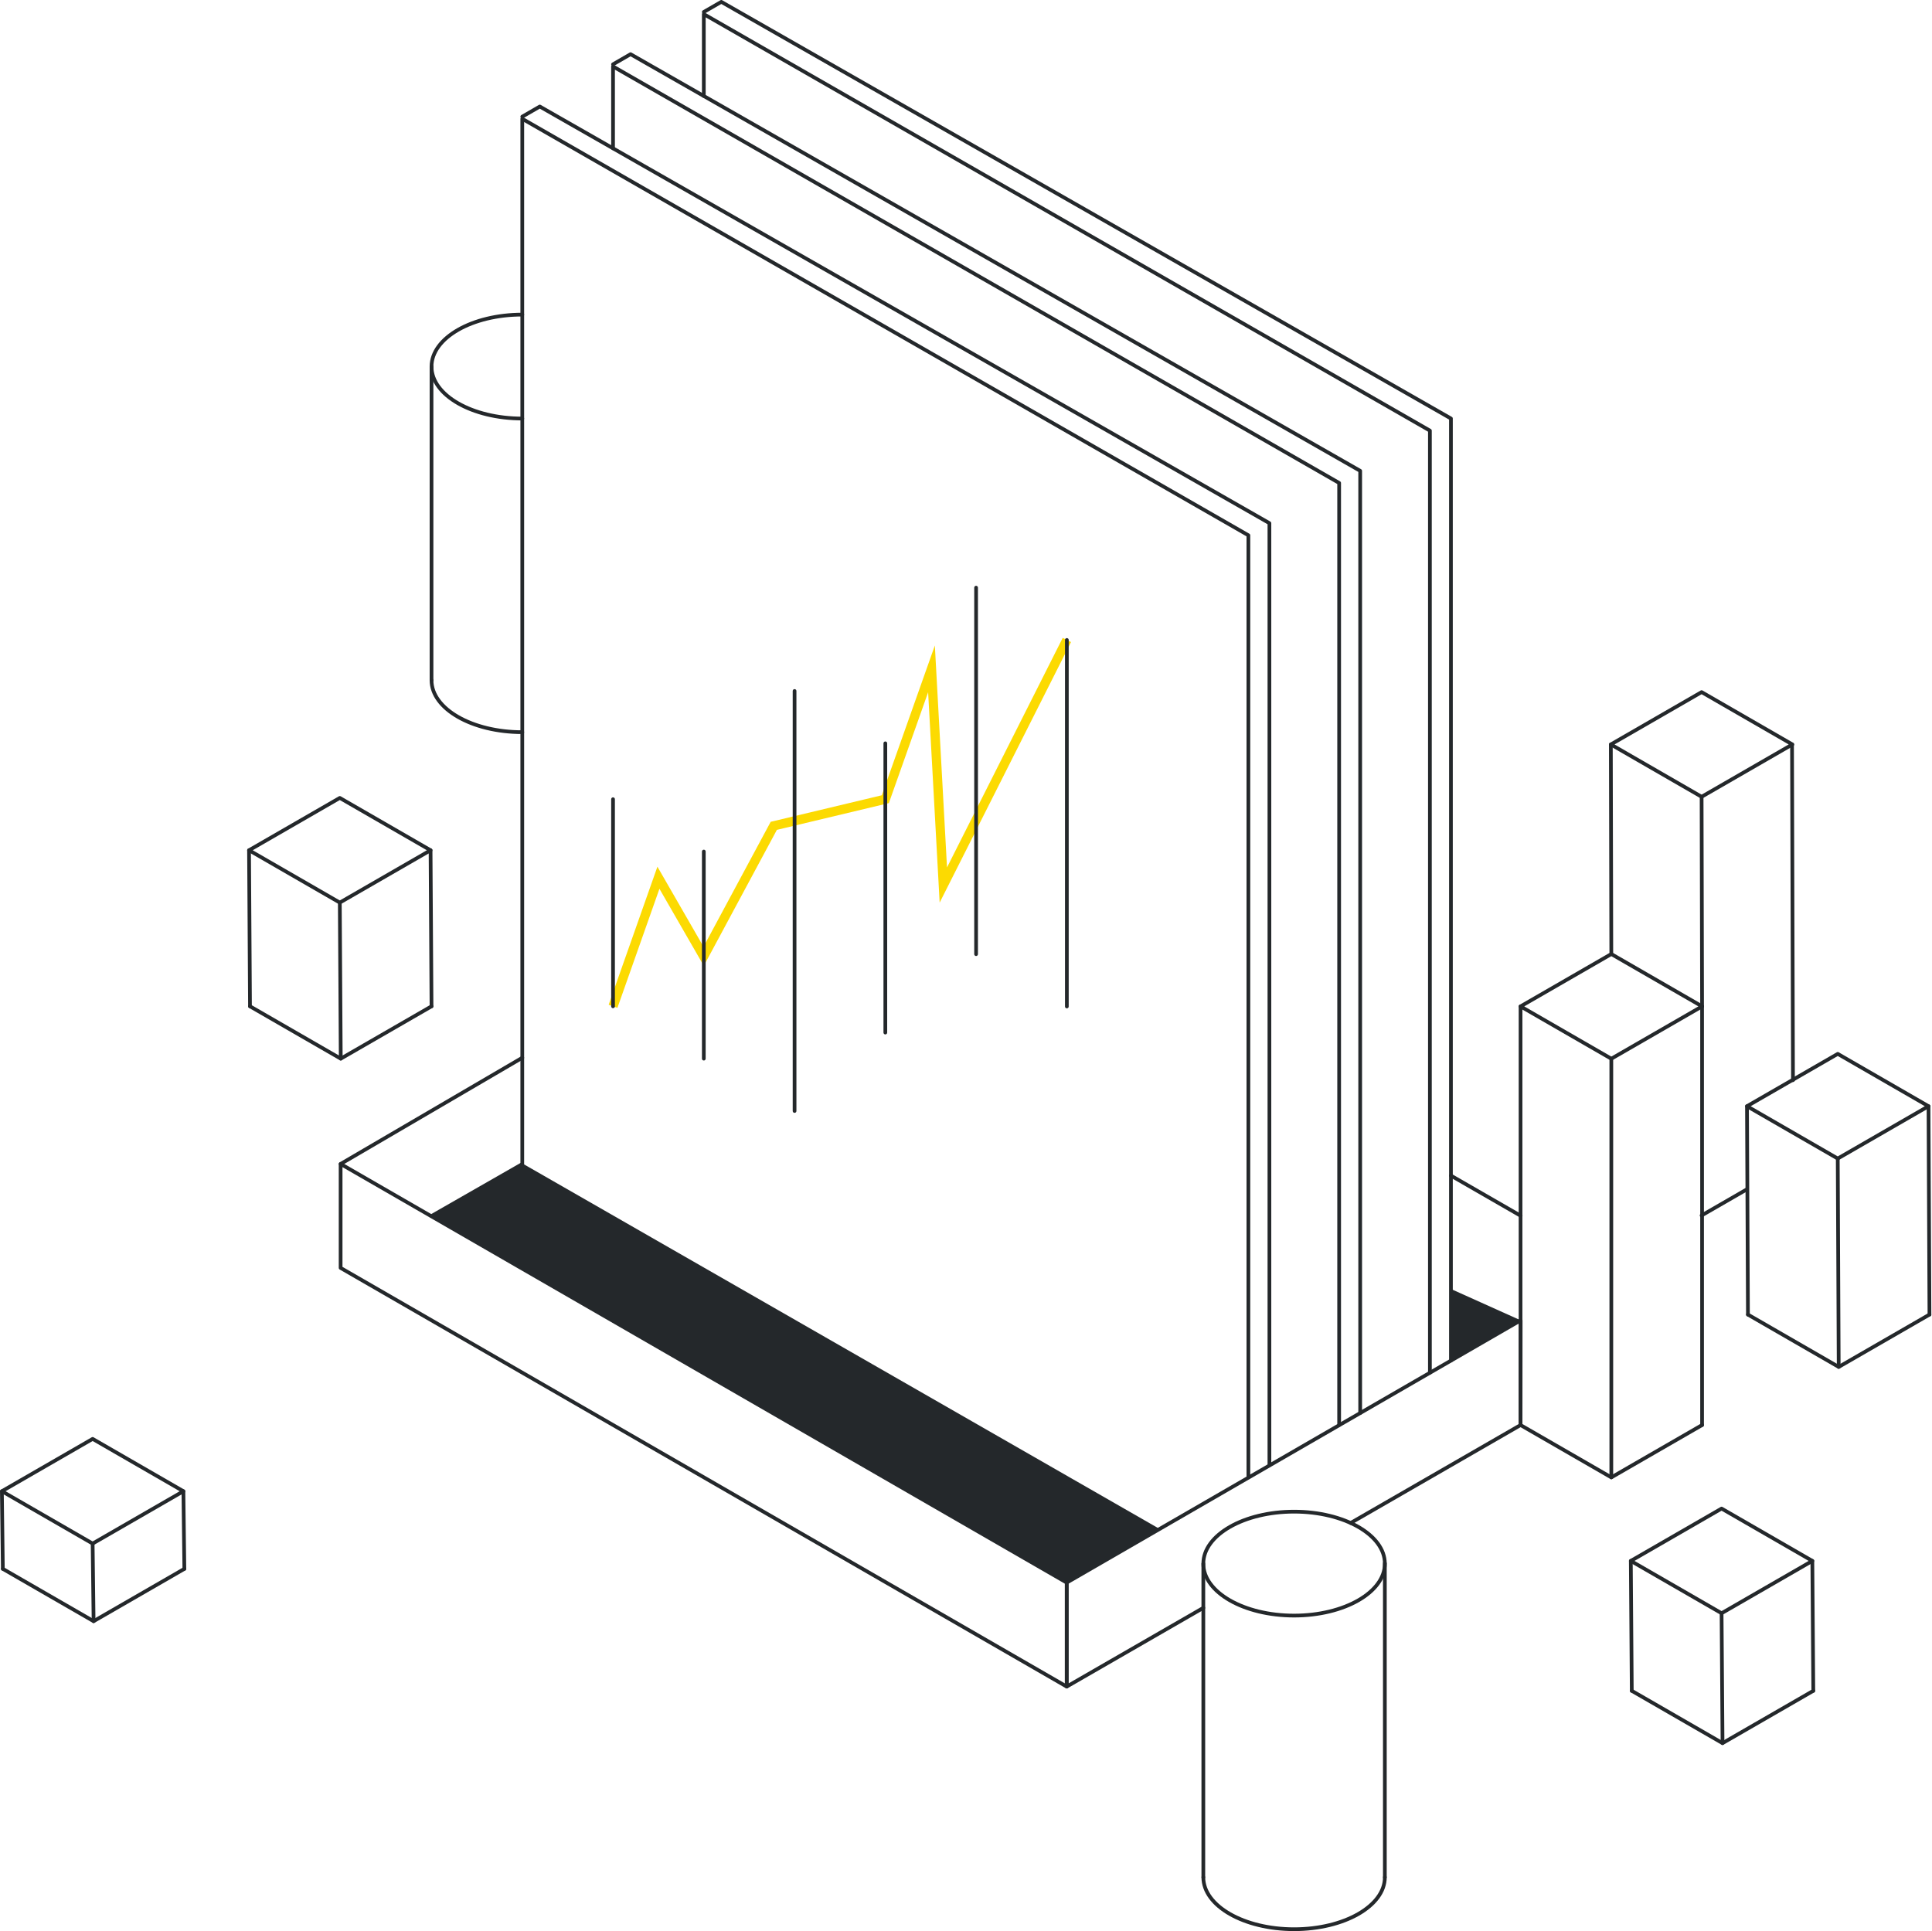 <svg xmlns="http://www.w3.org/2000/svg" width="764.439" height="764.165" viewBox="0 0 764.439 764.165">
  <g id="Vector_Smart_Object" data-name="Vector Smart Object" transform="translate(0.743 0.734)">
    <g id="Layer_3" data-name="Layer 3" transform="translate(241.821 252.516)">
      <path id="Path_68" data-name="Path 68" d="M510.427,498.393l-48.873,96.971-4.687-85.542L438.6,561.4l-44.135,10.543-27.742,51.631-17.9-31.095-17.956,50.879" transform="translate(-330.867 -498.393)" fill="none" stroke="#fcda01" stroke-miterlimit="10" stroke-width="3.669"/>
    </g>
    <g id="Layer_2" data-name="Layer 2" transform="translate(0 0)">
      <g id="Group_41" data-name="Group 41" transform="translate(169.996 123.758)">
        <g id="Group_40" data-name="Group 40">
          <line id="Line_47" data-name="Line 47" y2="124.113" transform="translate(0 20.564)" fill="none" stroke="#24282b" stroke-linecap="round" stroke-linejoin="round" stroke-width="1.468"/>
          <path id="Path_69" data-name="Path 69" d="M315.876,448.269c-19.833,0-35.911-9.207-35.911-20.564s16.078-20.564,35.911-20.564" transform="translate(-279.964 -407.141)" fill="none" stroke="#24282b" stroke-linecap="round" stroke-linejoin="round" stroke-width="1.468"/>
          <path id="Path_70" data-name="Path 70" d="M315.876,530.239c-19.833,0-35.911-9.207-35.911-20.564" transform="translate(-279.964 -364.999)" fill="none" stroke="#24282b" stroke-linecap="round" stroke-linejoin="round" stroke-width="1.468"/>
        </g>
      </g>
      <g id="Group_43" data-name="Group 43" transform="translate(277.732)">
        <g id="Group_42" data-name="Group 42">
          <path id="Path_71" data-name="Path 71" d="M356.319,355.276v-32.4l287.3,164.813V860.5" transform="translate(-356.318 -318.015)" fill="none" stroke="#24282b" stroke-linecap="round" stroke-linejoin="round" stroke-width="1.468"/>
          <path id="Path_72" data-name="Path 72" d="M651.941,857.117V484.308L363.252,319.432l-6.933,4" transform="translate(-356.319 -319.432)" fill="none" stroke="#24282b" stroke-linecap="round" stroke-linejoin="round" stroke-width="1.468"/>
        </g>
      </g>
      <g id="Group_45" data-name="Group 45" transform="translate(241.82 20.71)">
        <g id="Group_44" data-name="Group 44">
          <path id="Path_73" data-name="Path 73" d="M330.867,369.953v-32.4l287.3,164.813v372.8" transform="translate(-330.867 -332.693)" fill="none" stroke="#24282b" stroke-linecap="round" stroke-linejoin="round" stroke-width="1.468"/>
          <path id="Path_74" data-name="Path 74" d="M626.49,871.837V498.985L337.8,334.109l-6.933,4" transform="translate(-330.867 -334.109)" fill="none" stroke="#24282b" stroke-linecap="round" stroke-linejoin="round" stroke-width="1.468"/>
        </g>
      </g>
      <g id="Group_47" data-name="Group 47" transform="translate(205.908 41.42)">
        <g id="Group_46" data-name="Group 46">
          <path id="Path_75" data-name="Path 75" d="M556.559,910.5,305.416,766.43v-414.2l287.3,164.813V889.823" transform="translate(-305.416 -347.37)" fill="none" stroke="#24282b" stroke-linecap="round" stroke-linejoin="round" stroke-width="1.468"/>
          <path id="Path_76" data-name="Path 76" d="M601.038,886.439V513.662L312.349,348.787l-6.933,4" transform="translate(-305.416 -348.787)" fill="none" stroke="#24282b" stroke-linecap="round" stroke-linejoin="round" stroke-width="1.468"/>
        </g>
      </g>
      <path id="Path_77" data-name="Path 77" d="M512.138,802.984l-54.051,31.152V792.993L637.7,689.2l-.042,41.444L570.42,769.394" transform="translate(-36.758 -167.455)" fill="none" stroke="#24282b" stroke-linecap="round" stroke-linejoin="round" stroke-width="1.468"/>
      <path id="Path_78" data-name="Path 78" d="M541.773,852.162l-287.3-165.678V645.341l287.3,165.678Z" transform="translate(-120.444 -185.481)" fill="none" stroke="#24282b" stroke-linecap="round" stroke-linejoin="round" stroke-width="1.468"/>
      <line id="Line_48" data-name="Line 48" x1="35.595" y2="20.376" transform="translate(169.996 460.099)" fill="none" stroke="#24282b" stroke-linecap="round" stroke-linejoin="round" stroke-width="1.468"/>
      <line id="Line_49" data-name="Line 49" y1="42.018" x2="71.877" transform="translate(134.032 417.843)" fill="none" stroke="#24282b" stroke-linecap="round" stroke-linejoin="round" stroke-width="1.468"/>
      <line id="Line_50" data-name="Line 50" x1="27.586" y1="15.883" transform="translate(573.355 464.484)" fill="none" stroke="#24282b" stroke-linecap="round" stroke-linejoin="round" stroke-width="1.468"/>
      <line id="Line_51" data-name="Line 51" x1="17.956" y2="10.355" transform="translate(672.537 469.886)" fill="none" stroke="#24282b" stroke-linecap="round" stroke-linejoin="round" stroke-width="1.468"/>
      <path id="Path_79" data-name="Path 79" d="M682.494,533.722l-35.912,20.71-35.912-20.71,35.912-20.71Z" transform="translate(25.954 -239.869)" fill="none" stroke="#24282b" stroke-linecap="round" stroke-linejoin="round" stroke-width="1.468"/>
      <path id="Path_80" data-name="Path 80" d="M657.174,718.57l-35.912,20.71-35.912-20.71" transform="translate(15.548 -155.383)" fill="none" stroke="#24282b" stroke-linecap="round" stroke-linejoin="round" stroke-width="1.468"/>
      <path id="Path_81" data-name="Path 81" d="M657.174,607.184l-35.912,20.71-35.912-20.71,35.912-20.71Z" transform="translate(15.548 -209.675)" fill="none" stroke="#24282b" stroke-linecap="round" stroke-linejoin="round" stroke-width="1.468"/>
      <path id="Path_82" data-name="Path 82" d="M720.939,687.588,685.027,708.3l-35.912-20.71" transform="translate(41.756 -168.117)" fill="none" stroke="#24282b" stroke-linecap="round" stroke-linejoin="round" stroke-width="1.468"/>
      <path id="Path_83" data-name="Path 83" d="M720.671,635.181l-35.912,20.71-35.912-20.71,35.912-20.71Z" transform="translate(41.645 -198.169)" fill="none" stroke="#24282b" stroke-linecap="round" stroke-linejoin="round" stroke-width="1.468"/>
      <line id="Line_52" data-name="Line 52" y1="165.678" transform="translate(600.898 397.509)" fill="none" stroke="#24282b" stroke-linecap="round" stroke-linejoin="round" stroke-width="1.467"/>
      <line id="Line_53" data-name="Line 53" y2="165.678" transform="translate(636.81 418.219)" fill="none" stroke="#24282b" stroke-linecap="round" stroke-linejoin="round" stroke-width="1.467"/>
      <line id="Line_54" data-name="Line 54" y1="165.678" transform="translate(672.722 397.509)" fill="none" stroke="#24282b" stroke-linecap="round" stroke-linejoin="round" stroke-width="1.467"/>
      <line id="Line_55" data-name="Line 55" x2="0.186" y2="82.946" transform="translate(672.537 314.562)" fill="none" stroke="#24282b" stroke-linecap="round" stroke-linejoin="round" stroke-width="1.468"/>
      <line id="Line_56" data-name="Line 56" x2="0.186" y2="82.946" transform="translate(636.624 293.853)" fill="none" stroke="#24282b" stroke-linecap="round" stroke-linejoin="round" stroke-width="1.468"/>
      <line id="Line_57" data-name="Line 57" x2="0.378" y2="132.863" transform="translate(708.311 293.853)" fill="none" stroke="#24282b" stroke-linecap="round" stroke-linejoin="round" stroke-width="1.468"/>
      <line id="Line_58" data-name="Line 58" x2="0.378" y2="82.459" transform="translate(762.316 437.012)" fill="none" stroke="#24282b" stroke-linecap="round" stroke-linejoin="round" stroke-width="1.468"/>
      <line id="Line_59" data-name="Line 59" x2="0.378" y2="82.459" transform="translate(726.404 457.722)" fill="none" stroke="#24282b" stroke-linecap="round" stroke-linejoin="round" stroke-width="1.468"/>
      <path id="Path_84" data-name="Path 84" d="M688.362,793.1l-35.912,20.71L616.538,793.1" transform="translate(28.366 -124.749)" fill="none" stroke="#24282b" stroke-linecap="round" stroke-linejoin="round" stroke-width="1.468"/>
      <path id="Path_85" data-name="Path 85" d="M688.094,762.7l-35.912,20.71L616.27,762.7l35.912-20.71Z" transform="translate(28.256 -145.758)" fill="none" stroke="#24282b" stroke-linecap="round" stroke-linejoin="round" stroke-width="1.468"/>
      <line id="Line_60" data-name="Line 60" x2="0.378" y2="51.414" transform="translate(716.35 616.939)" fill="none" stroke="#24282b" stroke-linecap="round" stroke-linejoin="round" stroke-width="1.468"/>
      <line id="Line_61" data-name="Line 61" x2="0.378" y2="51.414" transform="translate(644.526 616.939)" fill="none" stroke="#24282b" stroke-linecap="round" stroke-linejoin="round" stroke-width="1.468"/>
      <line id="Line_62" data-name="Line 62" x2="0.378" y2="51.414" transform="translate(680.438 637.649)" fill="none" stroke="#24282b" stroke-linecap="round" stroke-linejoin="round" stroke-width="1.468"/>
      <g id="Group_48" data-name="Group 48" transform="translate(0 568.663)">
        <path id="Path_86" data-name="Path 86" d="M231.578,758.9l-35.912,20.71L159.754,758.9" transform="translate(-159.376 -707.471)" fill="none" stroke="#24282b" stroke-linecap="round" stroke-linejoin="round" stroke-width="1.468"/>
        <path id="Path_87" data-name="Path 87" d="M231.31,743.161,195.4,763.87l-35.912-20.71,35.912-20.71Z" transform="translate(-159.486 -722.451)" fill="none" stroke="#24282b" stroke-linecap="round" stroke-linejoin="round" stroke-width="1.468"/>
        <line id="Line_63" data-name="Line 63" x2="0.378" y2="30.718" transform="translate(71.824 20.71)" fill="none" stroke="#24282b" stroke-linecap="round" stroke-linejoin="round" stroke-width="1.468"/>
        <line id="Line_64" data-name="Line 64" x2="0.378" y2="30.718" transform="translate(0 20.71)" fill="none" stroke="#24282b" stroke-linecap="round" stroke-linejoin="round" stroke-width="1.468"/>
        <line id="Line_65" data-name="Line 65" x2="0.378" y2="30.718" transform="translate(35.912 41.42)" fill="none" stroke="#24282b" stroke-linecap="round" stroke-linejoin="round" stroke-width="1.468"/>
      </g>
      <line id="Line_66" data-name="Line 66" x2="0.378" y2="82.459" transform="translate(690.492 437.012)" fill="none" stroke="#24282b" stroke-linecap="round" stroke-linejoin="round" stroke-width="1.468"/>
      <path id="Path_88" data-name="Path 88" d="M300.886,601.135l-35.912,20.71-35.912-20.71" transform="translate(-130.89 -203.65)" fill="none" stroke="#24282b" stroke-linecap="round" stroke-linejoin="round" stroke-width="1.468"/>
      <path id="Path_89" data-name="Path 89" d="M300.618,563.4l-35.912,20.71L228.794,563.4l35.912-20.71Z" transform="translate(-131 -227.673)" fill="none" stroke="#24282b" stroke-linecap="round" stroke-linejoin="round" stroke-width="1.468"/>
      <line id="Line_67" data-name="Line 67" x2="0.378" y2="61.762" transform="translate(169.618 335.722)" fill="none" stroke="#24282b" stroke-linecap="round" stroke-linejoin="round" stroke-width="1.468"/>
      <line id="Line_68" data-name="Line 68" x2="0.378" y2="61.762" transform="translate(133.707 356.432)" fill="none" stroke="#24282b" stroke-linecap="round" stroke-linejoin="round" stroke-width="1.468"/>
      <line id="Line_69" data-name="Line 69" x2="0.378" y2="61.762" transform="translate(97.794 335.722)" fill="none" stroke="#24282b" stroke-linecap="round" stroke-linejoin="round" stroke-width="1.468"/>
      <g id="Group_50" data-name="Group 50" transform="translate(475.38 597.456)">
        <g id="Group_49" data-name="Group 49">
          <line id="Line_70" data-name="Line 70" y2="124.113" transform="translate(0 20.564)" fill="none" stroke="#24282b" stroke-linecap="round" stroke-linejoin="round" stroke-width="1.468"/>
          <line id="Line_71" data-name="Line 71" y2="124.258" transform="translate(71.824 20.418)" fill="none" stroke="#24282b" stroke-linecap="round" stroke-linejoin="round" stroke-width="1.468"/>
          <ellipse id="Ellipse_6" data-name="Ellipse 6" cx="35.912" cy="20.564" rx="35.912" ry="20.564" transform="translate(0)" fill="none" stroke="#24282b" stroke-linecap="round" stroke-linejoin="round" stroke-width="1.468"/>
          <path id="Path_90" data-name="Path 90" d="M568.218,845.391c0,11.357-16.078,20.564-35.911,20.564s-35.912-9.207-35.912-20.564" transform="translate(-496.394 -700.714)" fill="none" stroke="#24282b" stroke-linecap="round" stroke-linejoin="round" stroke-width="1.468"/>
        </g>
      </g>
      <path id="Path_91" data-name="Path 91" d="M567.02,789.853,531.3,810.839,279.965,665.776l35.912-20Z" transform="translate(-109.968 -185.3)" fill="#24282b"/>
      <path id="Path_92" data-name="Path 92" d="M565.83,680.406l27.586,12.406L565.83,708.753" transform="translate(7.525 -171.069)" fill="#24282b"/>
      <g id="Group_52" data-name="Group 52" transform="translate(241.82 231.806)">
        <g id="Group_51" data-name="Group 51">
          <line id="Line_72" data-name="Line 72" y1="81.958" transform="translate(0 83.72)" fill="none" stroke="#24282b" stroke-linecap="round" stroke-linejoin="round" stroke-width="1.467"/>
          <line id="Line_73" data-name="Line 73" y2="81.958" transform="translate(35.912 104.43)" fill="none" stroke="#24282b" stroke-linecap="round" stroke-linejoin="round" stroke-width="1.467"/>
          <line id="Line_74" data-name="Line 74" y1="166.203" transform="translate(71.824 40.895)" fill="none" stroke="#24282b" stroke-linecap="round" stroke-linejoin="round" stroke-width="1.467"/>
          <line id="Line_75" data-name="Line 75" y2="114.462" transform="translate(107.736 61.604)" fill="none" stroke="#24282b" stroke-linecap="round" stroke-linejoin="round" stroke-width="1.467"/>
          <line id="Line_76" data-name="Line 76" y1="145.036" transform="translate(143.648)" fill="none" stroke="#24282b" stroke-linecap="round" stroke-linejoin="round" stroke-width="1.467"/>
          <line id="Line_77" data-name="Line 77" y2="145.036" transform="translate(179.56 20.71)" fill="none" stroke="#24282b" stroke-linecap="round" stroke-linejoin="round" stroke-width="1.467"/>
        </g>
      </g>
    </g>
  </g>
</svg>
